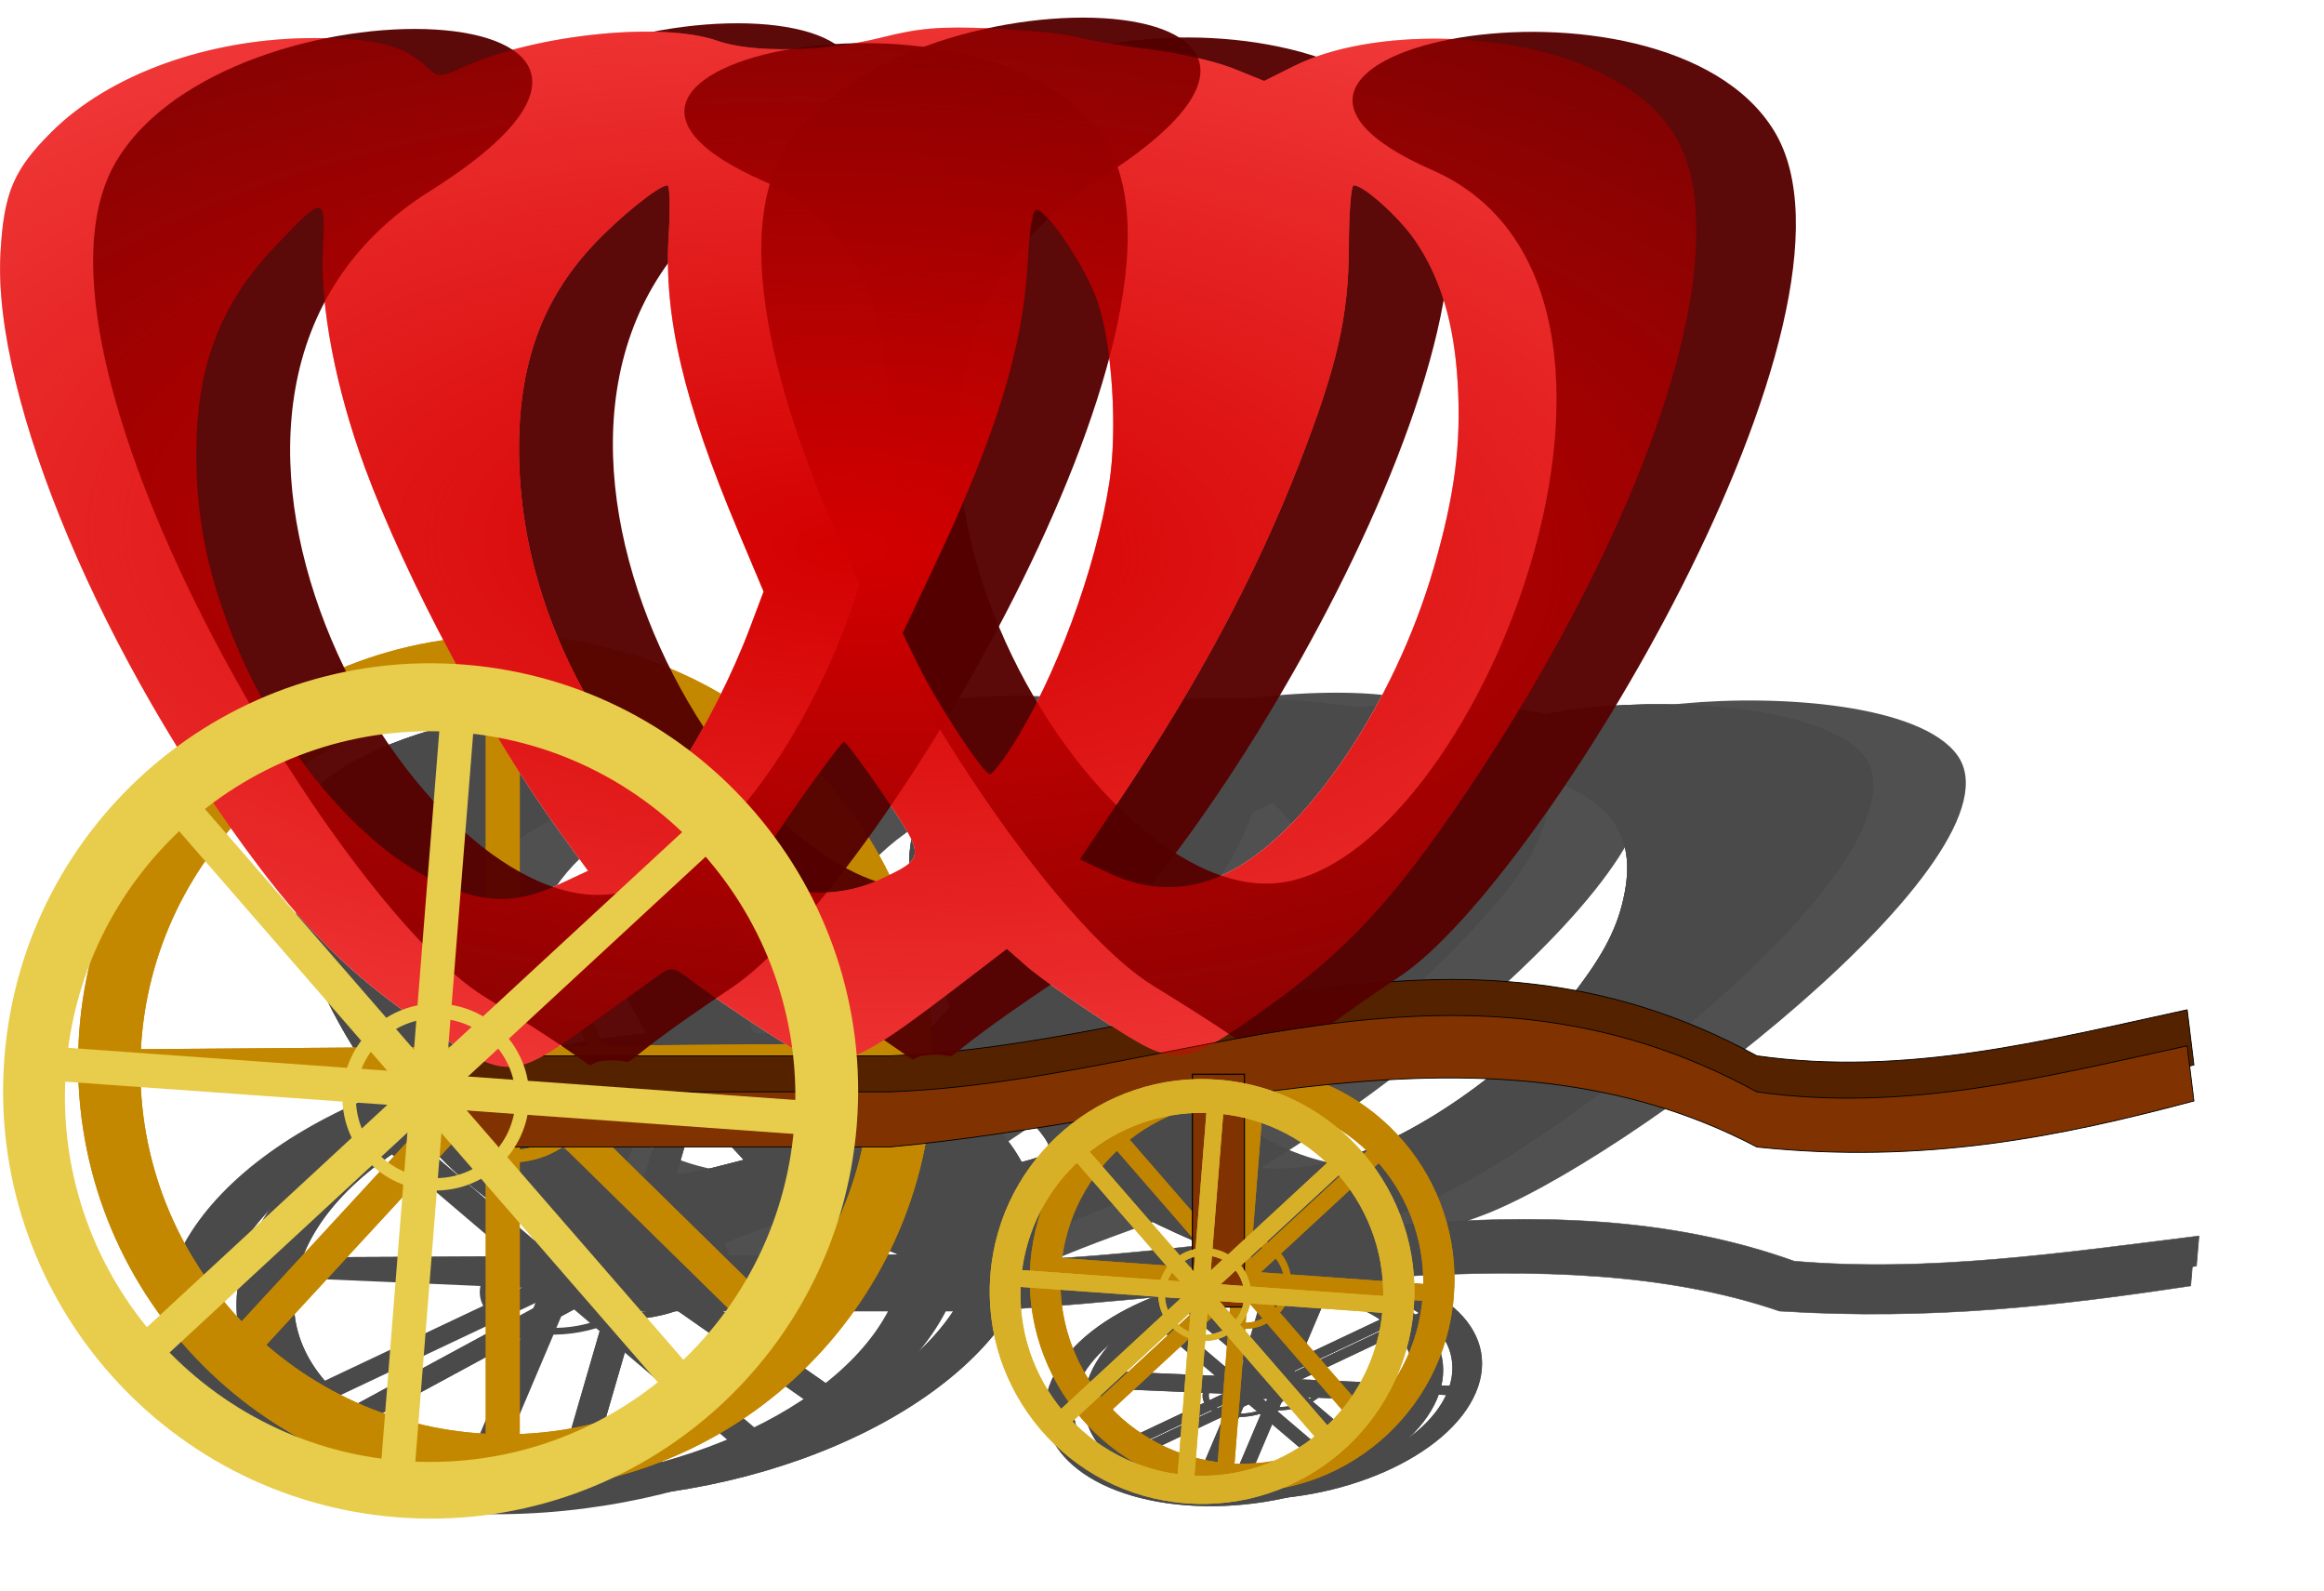 <?xml version="1.0" encoding="UTF-8"?>
<svg version="1.1" viewBox="0 0 1366.5 935.08" xmlns="http://www.w3.org/2000/svg">
<defs>
<filter id="b" color-interpolation-filters="sRGB">
<feGaussianBlur stdDeviation="3.694"/>
</filter>
<filter id="c" color-interpolation-filters="sRGB">
<feGaussianBlur stdDeviation="5.171"/>
</filter>
<filter id="a" color-interpolation-filters="sRGB">
<feGaussianBlur stdDeviation="5.171"/>
</filter>
<filter id="e" color-interpolation-filters="sRGB">
<feGaussianBlur stdDeviation="40.303"/>
</filter>
<radialGradient id="d" cx="-428.54" cy="767.73" r="605.36" gradientTransform="matrix(1.824 .058 -.027 .862 835.33 -273.03)" gradientUnits="userSpaceOnUse">
<stop stop-color="#d40000" offset="0"/>
<stop stop-color="#d40000" stop-opacity="0" offset="1"/>
</radialGradient>
</defs>
<g transform="translate(466 -42.149)">
<g transform="matrix(.761 0 -.131 .451 569.56 273.57)" filter="url(#e)" opacity=".71">
<path d="m-727.62 1111.1c-49.976-33.372-83.1-64.821-121.02-114.9-111.81-147.66-190.67-334.52-184.96-438.27 2.37-43.043 9.183-59.299 36.162-86.278 41.659-41.659 113.14-67.265 187.77-67.265 44.023 0 63.931 5.073 80.317 20.467 8.431 7.921 8.563 7.919 27.202-0.326 52.15-23.068 141.25-32.008 180.61-18.121 24.837 8.763 76.79 7.711 116.63-2.363 27.172-6.871 41.649-8.081 78.551-6.566 24.882 1.021 52.513 3.807 61.403 6.19 8.889 2.383 32.527 6.362 52.528 8.842 20.001 2.48 46.372 8.548 58.603 13.484l22.237 8.974 21.393-10.69c55.128-27.546 156.58-25.578 217.25 4.215 54.992 27.004 73.104 60.766 69.297 129.18-5.292 95.103-66.739 240.37-161.38 381.53-54.078 80.654-87.996 117.14-148.6 159.84-57.335 40.4-60.179 40.568-112.5 6.614-22.347-14.501-47.046-31.999-54.887-38.884l-14.257-12.518-23.324 17.882c-95.51 73.224-98.016 73.91-149.2 40.847-19.66-12.699-42.611-28.418-51.002-34.931-13.435-10.429-16.173-11.189-22.92-6.369-4.214 3.01-26.441 18.955-49.392 35.432-57.228 41.085-60.765 41.206-116.48 4.001zm92.059-102.57 21.348-9.939-20.049-27.565c-50.277-69.124-109.93-180.61-139.29-260.34-20.683-56.152-31.96-114.77-29.923-155.55 1.954-39.116 1.227-39.168-33.809-2.437-39.907 41.838-56.756 86.508-56.517 149.83 0.16 42.342 7.122 78.922 23.11 121.43 30.048 79.885 88.022 152.35 144.47 180.6 34.939 17.479 59.354 18.55 90.659 3.976zm229.17-3.521c33.247-15.5 33.279-15.982 3.994-59.262-14.213-21.005-27.29-38.626-29.06-39.157-2.469-0.741-59.15 79.707-65.007 92.264-0.649 1.392 5.715 5.389 14.142 8.883 22.693 9.409 52.17 8.349 75.932-2.729zm246.93-4.24c56.29-26.19 120.6-120.5 148.87-218.27 14.973-51.81 19.668-87.88 17.129-131.63-2.505-43.13-12.203-75.57-30.57-102.27-11.465-16.66-36.587-39.17-43.694-39.14-1.815 7e-3 -3.356 19.553-3.425 43.437-0.144 50.148-8.353 85.838-36.031 156.66-30.564 78.204-71.923 155.48-127.74 238.68l-28.357 42.266 21.377 9.952c27.933 13.004 54.994 13.114 82.44 0.334zm-389.3-76.551c18.117-27.287 37.621-65.83 50.135-99.075l9.72-25.825-18.073-42.919c-39.081-92.807-53.344-153.58-49.664-211.61 1.233-19.445 0.815-35.355-0.93-35.355-6.155 0-34.917 23.257-53.542 43.294-36.057 38.791-52.608 84.853-52.377 145.77 0.266 70.385 22.696 139.85 66.158 204.9 13.854 20.735 30.976 42.426 33.489 42.426 0.409 0 7.197-9.719 15.085-21.599zm236.73-13.848c31.295-48.769 60.209-126.79 69.853-188.5 6.011-38.458 2.054-99.311-8.427-129.61-8.082-23.365-33.826-62.48-43.116-65.51-3.009-0.981-5.231 11.658-6.697 38.081-3.384 61.003-22.424 122.77-66.749 216.52l-22.538 47.672 11.285 23.039c13.167 26.881 46.454 77.587 50.932 77.587 1.695 0 8.65-8.678 15.456-19.284z" color="#000000" stroke-width="0"/>
<g transform="translate(-262.86 8.571)" stroke-width="0">
<rect transform="matrix(-.735 -.678 .678 -.735 0 0)" x="-473.45" y="-1384.7" width="24.244" height="553.56" color="#000000"/>
<rect x="-424.26" y="842.25" width="24.244" height="553.56" color="#000000"/>
<rect transform="rotate(134.45)" x="1081.1" y="-771.92" width="24.244" height="553.56" color="#000000"/>
<rect transform="rotate(89.556)" x="1111.8" y="144.03" width="24.244" height="553.56" color="#000000"/>
<path d="m-410.11 822.03c-168.48 0-305.06 136.61-305.06 305.09s136.58 305.06 305.06 305.06 305.06-136.58 305.06-305.06-136.58-305.09-305.06-305.09zm0 48.5c143.94 0 260.59 116.69 260.59 260.62 0 143.94-116.66 260.62-260.59 260.62-143.94 0-260.62-116.69-260.62-260.62 0-143.94 116.69-260.62 260.62-260.62z" color="#000000"/>
<path d="m-406.07 1064.5c-36.819 0-66.666 29.854-66.666 66.673s29.847 66.666 66.666 66.666 66.666-29.847 66.666-66.666-29.847-66.673-66.666-66.673zm0 10.599c31.455 0 56.949 25.5 56.949 56.955s-25.494 56.955-56.949 56.955-56.955-25.5-56.955-56.955 25.5-56.955 56.955-56.955z" color="#000000"/>
<rect transform="matrix(-.735 -.678 .678 -.735 0 0)" x="-473.45" y="-1384.7" width="24.244" height="553.56" color="#000000"/>
<rect x="-424.26" y="842.25" width="24.244" height="553.56" color="#000000"/>
<rect transform="rotate(134.45)" x="1081.1" y="-771.92" width="24.244" height="553.56" color="#000000"/>
<rect transform="rotate(89.556)" x="1111.8" y="144.03" width="24.244" height="553.56" color="#000000"/>
<path d="m-410.11 822.03c-168.48 0-305.06 136.61-305.06 305.09s136.58 305.06 305.06 305.06 305.06-136.58 305.06-305.06-136.58-305.09-305.06-305.09zm0 48.5c143.94 0 260.59 116.69 260.59 260.62 0 143.94-116.66 260.62-260.59 260.62-143.94 0-260.62-116.69-260.62-260.62 0-143.94 116.69-260.62 260.62-260.62z" color="#000000"/>
<path d="m-406.07 1064.5c-36.819 0-66.666 29.854-66.666 66.673s29.847 66.666 66.666 66.666 66.666-29.847 66.666-66.666-29.847-66.673-66.666-66.673zm0 10.599c31.455 0 56.949 25.5 56.949 56.955s-25.494 56.955-56.949 56.955-56.955-25.5-56.955-56.955 25.5-56.955 56.955-56.955z" color="#000000"/>
</g>
<path d="m-708.57 1130.6h309.54c205.7-7.341 402.02-118.83 619.08 0 106.74 15.129 206.57-11.049 307.14-32.844l4.808 39.35c-94.442 25.205-192.2 45.459-311.95 32.844-191.62-100.71-409.95-18.97-619.08 0h-309.54z" fill-rule="evenodd" stroke="#000" stroke-width=".605px"/>
<path d="m-720.6 488.49c80.474-136.51 451.96-121.96 224.09 20.907-227.86 142.87-13.65 515.29 127.46 501.78 141.11-13.511 304.68-423.74 110.8-508.75-193.88-85.003 164.86-157.47 244.09-27.877s-165.46 535.23-266.58 602.83c-101.12 67.602-58.848 51.15-88.304 52.268-29.456 1.119 17.513 19.536-88.304-45.299s-343.72-459.35-263.25-595.86z" fill-opacity=".962" filter="url(#b)" stroke-width="0"/>
<path d="m-727.62 1111.1c-49.976-33.372-83.1-64.821-121.02-114.9-111.81-147.66-190.67-334.52-184.96-438.27 2.37-43.043 9.183-59.299 36.162-86.278 41.659-41.659 113.14-67.265 187.77-67.265 44.023 0 63.931 5.073 80.317 20.467 8.431 7.921 8.563 7.919 27.202-0.326 52.15-23.068 141.25-32.008 180.61-18.121 24.837 8.763 76.79 7.711 116.63-2.363 27.172-6.871 41.649-8.081 78.551-6.566 24.882 1.021 52.513 3.807 61.403 6.19 8.889 2.383 32.527 6.362 52.528 8.842 20.001 2.48 46.372 8.548 58.603 13.484l22.237 8.974 21.393-10.69c55.128-27.546 156.58-25.578 217.25 4.215 54.992 27.004 73.104 60.766 69.297 129.18-5.292 95.103-66.739 240.37-161.38 381.53-54.078 80.654-87.996 117.14-148.6 159.84-57.335 40.4-60.179 40.568-112.5 6.614-22.347-14.501-47.046-31.999-54.887-38.884l-14.257-12.518-23.324 17.882c-95.51 73.224-98.016 73.91-149.2 40.847-19.66-12.699-42.611-28.418-51.002-34.931-13.435-10.429-16.173-11.189-22.92-6.369-4.214 3.01-26.441 18.955-49.392 35.432-57.228 41.085-60.765 41.206-116.48 4.001zm92.059-102.57 21.348-9.939-20.049-27.565c-50.277-69.124-109.93-180.61-139.29-260.34-20.683-56.152-31.96-114.77-29.923-155.55 1.954-39.116 1.227-39.168-33.809-2.437-39.907 41.838-56.756 86.508-56.517 149.83 0.16 42.342 7.122 78.922 23.11 121.43 30.048 79.885 88.022 152.35 144.47 180.6 34.939 17.479 59.354 18.55 90.659 3.976zm229.17-3.521c33.247-15.5 33.279-15.982 3.994-59.262-14.213-21.005-27.29-38.626-29.06-39.157-2.469-0.741-59.15 79.707-65.007 92.264-0.649 1.392 5.715 5.389 14.142 8.883 22.693 9.409 52.17 8.349 75.932-2.729zm246.93-4.24c56.29-26.19 120.6-120.5 148.87-218.27 14.973-51.81 19.668-87.88 17.129-131.63-2.505-43.13-12.203-75.57-30.57-102.27-11.465-16.66-36.587-39.17-43.694-39.14-1.815 7e-3 -3.356 19.553-3.425 43.437-0.144 50.148-8.353 85.838-36.031 156.66-30.564 78.204-71.923 155.48-127.74 238.68l-28.357 42.266 21.377 9.952c27.933 13.004 54.994 13.114 82.44 0.334zm-389.3-76.551c18.117-27.287 37.621-65.83 50.135-99.075l9.72-25.825-18.073-42.919c-39.081-92.807-53.344-153.58-49.664-211.61 1.233-19.445 0.815-35.355-0.93-35.355-6.155 0-34.917 23.257-53.542 43.294-36.057 38.791-52.608 84.853-52.377 145.77 0.266 70.385 22.696 139.85 66.158 204.9 13.854 20.735 30.976 42.426 33.489 42.426 0.409 0 7.197-9.719 15.085-21.599zm236.73-13.848c31.295-48.769 60.209-126.79 69.853-188.5 6.011-38.458 2.054-99.311-8.427-129.61-8.082-23.365-33.826-62.48-43.116-65.51-3.009-0.981-5.231 11.658-6.697 38.081-3.384 61.003-22.424 122.77-66.749 216.52l-22.538 47.672 11.285 23.039c13.167 26.881 46.454 77.587 50.932 77.587 1.695 0 8.65-8.678 15.456-19.284z" color="#000000" stroke-width="0"/>
<path d="m-950.91 492.53c80.474-136.51 451.96-121.96 224.09 20.907-227.86 142.87-13.65 515.29 127.46 501.78 141.11-13.511 304.68-423.74 110.8-508.75-193.88-85.003 164.86-157.47 244.09-27.877s-165.46 535.23-266.58 602.83c-101.12 67.602-58.848 51.15-88.304 52.268-29.456 1.119 17.513 19.536-88.304-45.299s-343.72-459.35-263.25-595.86z" fill-opacity=".962" filter="url(#c)" stroke-width="0"/>
<path d="m-474.12 484.45c80.474-136.51 451.96-121.96 224.09 20.907-227.86 142.87-13.65 515.29 127.46 501.78 141.11-13.47 304.68-423.71 110.8-508.71-193.89-85 164.85-157.47 244.08-27.88 79.23 129.6-165.46 535.19-266.58 602.79-101.12 67.602-58.848 51.15-88.304 52.268-29.456 1.119 17.513 19.536-88.304-45.299s-343.72-459.35-263.25-595.86z" fill-opacity=".962" filter="url(#a)" stroke-width="0"/>
<g transform="translate(-234.29 -2.857)" stroke-width="0">
<rect transform="rotate(227.24)" x="-1013.4" y="-952.15" width="12.043" height="274.97" color="#000000"/>
<rect transform="rotate(4.544)" x="182" y="1140.3" width="12.043" height="274.97" color="#000000"/>
<rect transform="matrix(-.755 .656 -.656 -.755 0 0)" x="777.32" y="-1169.4" width="12.043" height="274.97" color="#000000"/>
<rect transform="rotate(94.101)" x="1277.2" y="-315.63" width="12.043" height="274.97" color="#000000"/>
<path d="m98.897 1141.7c-83.428-6.63-156.43 55.641-163.06 139.07-6.63 83.428 55.626 156.43 139.05 163.06 83.428 6.63 156.43-55.626 163.06-139.05 6.63-83.428-55.625-156.45-139.05-163.08zm-1.909 24.016c71.273 5.664 124.45 68.036 118.78 139.31-5.664 71.273-68.022 124.46-139.29 118.8-71.273-5.664-124.46-68.037-118.8-139.31 5.664-71.273 68.037-124.46 139.31-118.8z" color="#000000"/>
<path d="m91.358 1261.9c-18.232-1.449-34.186 12.16-35.635 30.392-1.449 18.232 12.156 34.186 30.388 35.635 18.232 1.449 34.186-12.156 35.635-30.388 1.449-18.232-12.156-34.189-30.388-35.638zm-0.417 5.248c15.576 1.238 27.196 14.868 25.958 30.444-1.238 15.576-14.865 27.2-30.441 25.962-15.576-1.238-27.199-14.868-25.962-30.444 1.238-15.576 14.868-27.199 30.444-25.962z" color="#000000"/>
<rect transform="rotate(227.24)" x="-1013.4" y="-952.15" width="12.043" height="274.97" color="#000000"/>
<rect transform="rotate(4.544)" x="182" y="1140.3" width="12.043" height="274.97" color="#000000"/>
<rect transform="matrix(-.755 .656 -.656 -.755 0 0)" x="777.32" y="-1169.4" width="12.043" height="274.97" color="#000000"/>
<rect transform="rotate(94.101)" x="1277.2" y="-315.63" width="12.043" height="274.97" color="#000000"/>
<path d="m98.897 1141.7c-83.428-6.63-156.43 55.641-163.06 139.07-6.63 83.428 55.626 156.43 139.05 163.06 83.428 6.63 156.43-55.626 163.06-139.05 6.63-83.428-55.625-156.45-139.05-163.08zm-1.909 24.016c71.273 5.664 124.45 68.036 118.78 139.31-5.664 71.273-68.022 124.46-139.29 118.8-71.273-5.664-124.46-68.037-118.8-139.31 5.664-71.273 68.037-124.46 139.31-118.8z" color="#000000"/>
<path d="m91.358 1261.9c-18.232-1.449-34.186 12.16-35.635 30.392-1.449 18.232 12.156 34.186 30.388 35.635 18.232 1.449 34.186-12.156 35.635-30.388 1.449-18.232-12.156-34.189-30.388-35.638zm-0.417 5.248c15.576 1.238 27.196 14.868 25.958 30.444-1.238 15.576-14.865 27.2-30.441 25.962-15.576-1.238-27.199-14.868-25.962-30.444 1.238-15.576 14.868-27.199 30.444-25.962z" color="#000000"/>
</g>
<path d="m-708.57 1156.4h309.54c205.7-7.341 402.02-118.82 619.08 0 106.74 15.128 206.57-11.048 307.14-32.842l4.808 39.347c-94.442 25.203-192.2 45.456-311.95 32.842-191.62-100.71-409.95-18.968-619.08 0h-309.54z" fill-rule="evenodd" stroke="#000" stroke-width=".605px"/>
<path d="m-727.62 1111.1c-49.976-33.372-83.1-64.821-121.02-114.9-111.81-147.66-190.67-334.52-184.96-438.27 2.37-43.043 9.183-59.299 36.162-86.278 41.659-41.659 113.14-67.265 187.77-67.265 44.023 0 63.931 5.073 80.317 20.467 8.431 7.921 8.563 7.919 27.202-0.326 52.15-23.068 141.25-32.008 180.61-18.121 24.837 8.763 76.79 7.711 116.63-2.363 27.172-6.871 41.649-8.081 78.551-6.566 24.882 1.021 52.513 3.807 61.403 6.19 8.889 2.383 32.527 6.362 52.528 8.842 20.001 2.48 46.372 8.548 58.603 13.484l22.237 8.974 21.393-10.69c55.128-27.546 156.58-25.578 217.25 4.215 54.992 27.004 73.104 60.766 69.297 129.18-5.292 95.103-66.739 240.37-161.38 381.53-54.078 80.654-87.996 117.14-148.6 159.84-57.335 40.4-60.179 40.568-112.5 6.614-22.347-14.501-47.046-31.999-54.887-38.884l-14.257-12.518-23.324 17.882c-95.51 73.224-98.016 73.91-149.2 40.847-19.66-12.699-42.611-28.418-51.002-34.931-13.435-10.429-16.173-11.189-22.92-6.369-4.214 3.01-26.441 18.955-49.392 35.432-57.228 41.085-60.765 41.206-116.48 4.001zm92.059-102.57 21.348-9.939-20.049-27.565c-50.277-69.124-109.93-180.61-139.29-260.34-20.683-56.152-31.96-114.77-29.923-155.55 1.954-39.116 1.227-39.168-33.809-2.437-39.907 41.838-56.756 86.508-56.517 149.83 0.16 42.342 7.122 78.922 23.11 121.43 30.048 79.885 88.022 152.35 144.47 180.6 34.939 17.479 59.354 18.55 90.659 3.976zm229.17-3.521c33.247-15.5 33.279-15.982 3.994-59.262-14.213-21.005-27.29-38.626-29.06-39.157-2.469-0.741-59.15 79.707-65.007 92.264-0.649 1.392 5.715 5.389 14.142 8.883 22.693 9.409 52.17 8.349 75.932-2.729zm246.93-4.24c56.29-26.19 120.6-120.5 148.87-218.27 14.973-51.81 19.668-87.88 17.129-131.63-2.505-43.13-12.203-75.57-30.57-102.27-11.465-16.66-36.587-39.17-43.694-39.14-1.815 7e-3 -3.356 19.553-3.425 43.437-0.144 50.148-8.353 85.838-36.031 156.66-30.564 78.204-71.923 155.48-127.74 238.68l-28.357 42.266 21.377 9.952c27.933 13.004 54.994 13.114 82.44 0.334zm-389.3-76.551c18.117-27.287 37.621-65.83 50.135-99.075l9.72-25.825-18.073-42.919c-39.081-92.807-53.344-153.58-49.664-211.61 1.233-19.445 0.815-35.355-0.93-35.355-6.155 0-34.917 23.257-53.542 43.294-36.057 38.791-52.608 84.853-52.377 145.77 0.266 70.385 22.696 139.85 66.158 204.9 13.854 20.735 30.976 42.426 33.489 42.426 0.409 0 7.197-9.719 15.085-21.599zm236.73-13.848c31.295-48.769 60.209-126.79 69.853-188.5 6.011-38.458 2.054-99.311-8.427-129.61-8.082-23.365-33.826-62.48-43.116-65.51-3.009-0.981-5.231 11.658-6.697 38.081-3.384 61.003-22.424 122.77-66.749 216.52l-22.538 47.672 11.285 23.039c13.167 26.881 46.454 77.587 50.932 77.587 1.695 0 8.65-8.678 15.456-19.284z" color="#000000" stroke-width="0"/>
<g transform="translate(-280 4.2857e-6)" stroke-width="0">
<rect transform="rotate(227.24)" x="-555.73" y="-1390.4" width="24.244" height="553.56" color="#000000"/>
<rect transform="rotate(4.544)" x="-367.7" y="902.27" width="24.244" height="553.56" color="#000000"/>
<rect transform="matrix(-.755 .656 -.656 -.755 0 0)" x="1084.3" y="-854.33" width="24.244" height="553.56" color="#000000"/>
<rect transform="rotate(94.101)" x="1172.2" y="87.926" width="24.244" height="553.56" color="#000000"/>
<path d="m-422.31 851.28c-167.95-13.347-314.93 112.01-328.27 279.97-13.347 167.95 111.98 314.92 279.94 328.27 167.95 13.347 314.92-111.98 328.27-279.94 13.347-167.95-111.98-314.95-279.93-328.3zm-3.842 48.348c143.48 11.402 250.53 136.97 239.13 280.45-11.402 143.48-136.94 250.56-280.42 239.16-143.48-11.402-250.56-136.97-239.16-280.45 11.402-143.48 136.97-250.56 280.45-239.16z" color="#000000"/>
<path d="m-437.49 1093.3c-36.704-2.917-68.822 24.479-71.739 61.182-2.917 36.704 24.472 68.821 61.176 71.738 36.704 2.917 68.822-24.472 71.738-61.176 2.917-36.704-24.472-68.828-61.175-71.745zm-0.84 10.566c31.356 2.492 54.75 29.932 52.258 61.288-2.492 31.356-29.926 54.757-61.282 52.265-31.356-2.492-54.756-29.932-52.264-61.288 2.492-31.356 29.932-54.756 61.288-52.264z" color="#000000"/>
</g>
<rect x="-182.86" y="1143.8" width="37.143" height="166.11" fill-rule="evenodd" stroke="#000" stroke-width=".791px"/>
<g transform="translate(-262.86 5.714)" stroke-width="0">
<rect transform="rotate(227.24)" x="-1013.4" y="-952.15" width="12.043" height="274.97" color="#000000"/>
<rect transform="rotate(4.544)" x="182" y="1140.3" width="12.043" height="274.97" color="#000000"/>
<rect transform="matrix(-.755 .656 -.656 -.755 0 0)" x="777.32" y="-1169.4" width="12.043" height="274.97" color="#000000"/>
<rect transform="rotate(94.101)" x="1277.2" y="-315.63" width="12.043" height="274.97" color="#000000"/>
<path d="m98.897 1141.7c-83.428-6.63-156.43 55.641-163.06 139.07-6.63 83.428 55.626 156.43 139.05 163.06 83.428 6.63 156.43-55.626 163.06-139.05 6.63-83.428-55.625-156.45-139.05-163.08zm-1.909 24.016c71.273 5.664 124.45 68.036 118.78 139.31-5.664 71.273-68.022 124.46-139.29 118.8-71.273-5.664-124.46-68.037-118.8-139.31 5.664-71.273 68.037-124.46 139.31-118.8z" color="#000000"/>
<path d="m91.358 1261.9c-18.232-1.449-34.186 12.16-35.635 30.392-1.449 18.232 12.156 34.186 30.388 35.635 18.232 1.449 34.186-12.156 35.635-30.388 1.449-18.232-12.156-34.189-30.388-35.638zm-0.417 5.248c15.576 1.238 27.196 14.868 25.958 30.444-1.238 15.576-14.865 27.2-30.441 25.962-15.576-1.238-27.199-14.868-25.962-30.444 1.238-15.576 14.868-27.199 30.444-25.962z" color="#000000"/>
<rect transform="rotate(227.24)" x="-1013.4" y="-952.15" width="12.043" height="274.97" color="#000000"/>
<rect transform="rotate(4.544)" x="182" y="1140.3" width="12.043" height="274.97" color="#000000"/>
<rect transform="matrix(-.755 .656 -.656 -.755 0 0)" x="777.32" y="-1169.4" width="12.043" height="274.97" color="#000000"/>
<rect transform="rotate(94.101)" x="1277.2" y="-315.63" width="12.043" height="274.97" color="#000000"/>
<path d="m98.897 1141.7c-83.428-6.63-156.43 55.641-163.06 139.07-6.63 83.428 55.626 156.43 139.05 163.06 83.428 6.63 156.43-55.626 163.06-139.05 6.63-83.428-55.625-156.45-139.05-163.08zm-1.909 24.016c71.273 5.664 124.45 68.036 118.78 139.31-5.664 71.273-68.022 124.46-139.29 118.8-71.273-5.664-124.46-68.037-118.8-139.31 5.664-71.273 68.037-124.46 139.31-118.8z" color="#000000"/>
<path d="m91.358 1261.9c-18.232-1.449-34.186 12.16-35.635 30.392-1.449 18.232 12.156 34.186 30.388 35.635 18.232 1.449 34.186-12.156 35.635-30.388 1.449-18.232-12.156-34.189-30.388-35.638zm-0.417 5.248c15.576 1.238 27.196 14.868 25.958 30.444-1.238 15.576-14.865 27.2-30.441 25.962-15.576-1.238-27.199-14.868-25.962-30.444 1.238-15.576 14.868-27.199 30.444-25.962z" color="#000000"/>
</g>
</g>
<path d="m-213.65 646.73c-41.169-27.492-68.457-53.399-99.699-94.657-92.109-121.64-157.07-275.57-152.37-361.05 1.952-35.458 7.565-48.85 29.79-71.075 34.318-34.318 93.201-55.413 154.68-55.413 36.266 0 52.666 4.179 66.164 16.86 6.946 6.525 7.054 6.524 22.409-0.268 42.961-19.004 116.36-26.368 148.78-14.928 20.461 7.219 63.259 6.352 96.074-1.946 22.384-5.66 34.31-6.657 64.709-5.409 20.498 0.841 43.26 3.136 50.583 5.099s26.795 5.241 43.272 7.284 38.201 7.041 48.276 11.108l18.319 7.393 17.624-8.806c45.414-22.692 128.99-21.071 178.96 3.472 45.302 22.246 60.222 50.058 57.087 106.41-4.359 78.345-54.979 198.01-132.95 314.3-44.549 66.442-72.49 96.496-122.42 131.68-47.232 33.281-49.575 33.419-92.678 5.448-18.409-11.946-38.756-26.361-45.215-32.032l-11.745-10.312-19.214 14.731c-78.648 60.32-80.713 60.88-122.88 33.64-16.196-10.46-35.103-23.41-42.016-28.77-11.068-8.591-13.323-9.218-18.881-5.247-3.472 2.48-21.782 15.615-40.689 29.189-47.144 33.845-50.057 33.945-95.956 3.296zm75.837-84.493 17.586-8.187-16.516-22.708c-41.42-56.94-90.56-148.78-114.75-214.46-17.039-46.258-26.328-94.548-24.65-128.14 1.609-32.223 1.01-32.266-27.852-2.007-32.875 34.466-46.755 71.264-46.558 123.43 0.132 34.881 5.867 65.015 19.037 100.03 24.754 65.809 72.512 125.51 119.02 148.77 28.782 14.399 48.895 15.281 74.684 3.275zm188.78-2.91c27.388-12.769 27.415-13.165 3.29-48.819-11.709-17.304-22.481-31.82-23.939-32.257-2.034-0.61-48.727 65.662-53.552 76.006-0.535 1.147 4.708 4.439 11.65 7.318 18.694 7.751 42.977 6.878 62.552-2.248zm203.42-3.493c46.372-21.592 99.353-99.278 122.64-179.82 12.337-42.676 16.206-72.398 14.113-108.43-2.063-35.529-10.052-62.257-25.183-84.249-9.445-13.727-30.14-32.265-35.995-32.242-1.495 6e-3 -2.765 16.108-2.821 35.783-0.119 41.312-6.881 70.713-29.682 129.05-25.178 64.423-59.25 128.08-105.23 196.62l-23.36 34.818 17.61 8.198c23.011 10.713 45.303 10.803 67.913 0.275zm-320.7-63.06c14.925-22.479 30.992-54.23 41.3-81.617l8.008-21.274-14.888-35.356c-32.194-76.45-43.944-126.52-40.913-174.32 1.016-16.019 0.671-29.125-0.766-29.125-5.07 0-28.764 19.159-44.107 35.665-29.703 31.955-43.338 69.901-43.148 120.08 0.219 57.982 18.696 115.21 54.5 168.79 11.413 17.081 25.518 34.95 27.588 34.95 0.337 0 5.929-8.007 12.426-17.793zm195.02-11.41c25.78-40.175 49.6-104.45 57.544-155.28 4.951-31.682 1.692-81.811-6.942-106.77-6.658-19.248-27.866-51.47-35.518-53.966-2.478-0.808-4.309 9.604-5.517 31.371-2.788 50.254-18.473 101.13-54.987 178.37l-18.566 39.272 9.297 18.979c10.847 22.144 38.268 63.915 41.958 63.915 1.396 0 7.126-7.149 12.733-15.886z" color="#000000" fill="#fff" stroke-width="0"/>
<g transform="matrix(.824 0 0 .824 169.22 -261.56)" fill="#c48800" stroke-width="0">
<rect transform="matrix(-.735 -.678 .678 -.735 0 0)" x="-473.45" y="-1384.7" width="24.244" height="553.56" color="#000000"/>
<rect x="-424.26" y="842.25" width="24.244" height="553.56" color="#000000"/>
<rect transform="rotate(134.45)" x="1081.1" y="-771.92" width="24.244" height="553.56" color="#000000"/>
<rect transform="rotate(89.556)" x="1111.8" y="144.03" width="24.244" height="553.56" color="#000000"/>
<path d="m-410.11 822.03c-168.48 0-305.06 136.61-305.06 305.09s136.58 305.06 305.06 305.06 305.06-136.58 305.06-305.06-136.58-305.09-305.06-305.09zm0 48.5c143.94 0 260.59 116.69 260.59 260.62 0 143.94-116.66 260.62-260.59 260.62-143.94 0-260.62-116.69-260.62-260.62 0-143.94 116.69-260.62 260.62-260.62z" color="#000000"/>
<path d="m-406.07 1064.5c-36.819 0-66.666 29.854-66.666 66.673s29.847 66.666 66.666 66.666 66.666-29.847 66.666-66.666-29.847-66.673-66.666-66.673zm0 10.599c31.455 0 56.949 25.5 56.949 56.955s-25.494 56.955-56.949 56.955-56.955-25.5-56.955-56.955 25.5-56.955 56.955-56.955z" color="#000000"/>
<rect transform="matrix(-.735 -.678 .678 -.735 0 0)" x="-473.45" y="-1384.7" width="24.244" height="553.56" color="#000000"/>
<rect x="-424.26" y="842.25" width="24.244" height="553.56" color="#000000"/>
<rect transform="rotate(134.45)" x="1081.1" y="-771.92" width="24.244" height="553.56" color="#000000"/>
<rect transform="rotate(89.556)" x="1111.8" y="144.03" width="24.244" height="553.56" color="#000000"/>
<path d="m-410.11 822.03c-168.48 0-305.06 136.61-305.06 305.09s136.58 305.06 305.06 305.06 305.06-136.58 305.06-305.06-136.58-305.09-305.06-305.09zm0 48.5c143.94 0 260.59 116.69 260.59 260.62 0 143.94-116.66 260.62-260.59 260.62-143.94 0-260.62-116.69-260.62-260.62 0-143.94 116.69-260.62 260.62-260.62z" color="#000000"/>
<path d="m-406.07 1064.5c-36.819 0-66.666 29.854-66.666 66.673s29.847 66.666 66.666 66.666 66.666-29.847 66.666-66.666-29.847-66.673-66.666-66.673zm0 10.599c31.455 0 56.949 25.5 56.949 56.955s-25.494 56.955-56.949 56.955-56.955-25.5-56.955-56.955 25.5-56.955 56.955-56.955z" color="#000000"/>
</g>
<path d="m-197.96 662.79h255c169.45-6.048 331.18-97.893 509.99 0 87.933 12.463 170.17-9.102 253.02-27.057l3.961 32.416c-77.8 20.763-158.33 37.449-256.98 27.057-157.85-82.966-337.71-15.627-509.99 0h-255z" fill="#520" fill-rule="evenodd" stroke="#000" stroke-width=".498px"/>
<path transform="matrix(.824 0 0 .824 385.76 -268.62)" d="m-720.6 488.49c80.474-136.51 451.96-121.96 224.09 20.907-227.86 142.87-13.65 515.29 127.46 501.78 141.11-13.511 304.68-423.74 110.8-508.75-193.88-85.003 164.86-157.47 244.09-27.877s-165.46 535.23-266.58 602.83c-101.12 67.602-58.848 51.15-88.304 52.268-29.456 1.119 17.513 19.536-88.304-45.299s-343.72-459.35-263.25-595.86z" fill="#500" fill-opacity=".962" filter="url(#b)" stroke-width="0"/>
<path d="m-213.65 646.73c-41.169-27.492-68.457-53.399-99.699-94.657-92.109-121.64-157.07-275.57-152.37-361.05 1.952-35.458 7.565-48.85 29.79-71.075 34.318-34.318 93.201-55.413 154.68-55.413 36.266 0 52.666 4.179 66.164 16.86 6.946 6.525 7.054 6.524 22.409-0.268 42.961-19.004 116.36-26.368 148.78-14.928 20.461 7.219 63.259 6.352 96.074-1.946 22.384-5.66 34.31-6.657 64.709-5.409 20.498 0.841 43.26 3.136 50.583 5.099s26.795 5.241 43.272 7.284 38.201 7.041 48.276 11.108l18.319 7.393 17.624-8.806c45.414-22.692 128.99-21.071 178.96 3.472 45.302 22.246 60.222 50.058 57.087 106.41-4.359 78.345-54.979 198.01-132.95 314.3-44.549 66.442-72.49 96.496-122.42 131.68-47.232 33.281-49.575 33.419-92.678 5.448-18.409-11.946-38.756-26.361-45.215-32.032l-11.745-10.312-19.214 14.731c-78.648 60.32-80.713 60.88-122.88 33.64-16.196-10.46-35.103-23.41-42.016-28.77-11.068-8.591-13.323-9.218-18.881-5.247-3.472 2.48-21.782 15.615-40.689 29.189-47.144 33.845-50.057 33.945-95.956 3.296zm75.837-84.493 17.586-8.187-16.516-22.708c-41.42-56.94-90.56-148.78-114.75-214.46-17.039-46.258-26.328-94.548-24.65-128.14 1.609-32.223 1.01-32.266-27.852-2.007-32.875 34.466-46.755 71.264-46.558 123.43 0.132 34.881 5.867 65.015 19.037 100.03 24.754 65.809 72.512 125.51 119.02 148.77 28.782 14.399 48.895 15.281 74.684 3.275zm188.78-2.91c27.388-12.769 27.415-13.165 3.29-48.819-11.709-17.304-22.481-31.82-23.939-32.257-2.034-0.61-48.727 65.662-53.552 76.006-0.535 1.147 4.708 4.439 11.65 7.318 18.694 7.751 42.977 6.878 62.552-2.248zm203.42-3.493c46.372-21.592 99.353-99.278 122.64-179.82 12.337-42.676 16.206-72.398 14.113-108.43-2.063-35.529-10.052-62.257-25.183-84.249-9.445-13.727-30.14-32.265-35.995-32.242-1.495 6e-3 -2.765 16.108-2.821 35.783-0.119 41.312-6.881 70.713-29.682 129.05-25.178 64.423-59.25 128.08-105.23 196.62l-23.36 34.818 17.61 8.198c23.011 10.713 45.303 10.803 67.913 0.275zm-320.7-63.06c14.925-22.479 30.992-54.23 41.3-81.617l8.008-21.274-14.888-35.356c-32.194-76.45-43.944-126.52-40.913-174.32 1.016-16.019 0.671-29.125-0.766-29.125-5.07 0-28.764 19.159-44.107 35.665-29.703 31.955-43.338 69.901-43.148 120.08 0.219 57.982 18.696 115.21 54.5 168.79 11.413 17.081 25.518 34.95 27.588 34.95 0.337 0 5.929-8.007 12.426-17.793zm195.02-11.41c25.78-40.175 49.6-104.45 57.544-155.28 4.951-31.682 1.692-81.811-6.942-106.77-6.658-19.248-27.866-51.47-35.518-53.966-2.478-0.808-4.309 9.604-5.517 31.371-2.788 50.254-18.473 101.13-54.987 178.37l-18.566 39.272 9.297 18.979c10.847 22.144 38.268 63.915 41.958 63.915 1.396 0 7.126-7.149 12.733-15.886z" color="#000000" fill="#f55" stroke-width="0"/>
<path transform="matrix(.824 0 0 .824 385.76 -268.62)" d="m-950.91 492.53c80.474-136.51 451.96-121.96 224.09 20.907-227.86 142.87-13.65 515.29 127.46 501.78 141.11-13.511 304.68-423.74 110.8-508.75-193.88-85.003 164.86-157.47 244.09-27.877s-165.46 535.23-266.58 602.83c-101.12 67.602-58.848 51.15-88.304 52.268-29.456 1.119 17.513 19.536-88.304-45.299s-343.72-459.35-263.25-595.86z" fill="#500" fill-opacity=".962" filter="url(#c)" stroke-width="0"/>
<path transform="matrix(.824 0 0 .824 385.76 -268.62)" d="m-474.12 484.45c80.474-136.51 451.96-121.96 224.09 20.907-227.86 142.87-13.65 515.29 127.46 501.78 141.11-13.47 304.68-423.71 110.8-508.71-193.89-85 164.85-157.47 244.08-27.88 79.23 129.6-165.46 535.19-266.58 602.79-101.12 67.602-58.848 51.15-88.304 52.268-29.456 1.119 17.513 19.536-88.304-45.299s-343.72-459.35-263.25-595.86z" fill="#500" fill-opacity=".962" filter="url(#a)" stroke-width="0"/>
<g transform="matrix(.824 0 0 .824 192.76 -270.98)" fill="#c08400" stroke-width="0">
<rect transform="rotate(227.24)" x="-1013.4" y="-952.15" width="12.043" height="274.97" color="#000000"/>
<rect transform="rotate(4.544)" x="182" y="1140.3" width="12.043" height="274.97" color="#000000"/>
<rect transform="matrix(-.755 .656 -.656 -.755 0 0)" x="777.32" y="-1169.4" width="12.043" height="274.97" color="#000000"/>
<rect transform="rotate(94.101)" x="1277.2" y="-315.63" width="12.043" height="274.97" color="#000000"/>
<path d="m98.897 1141.7c-83.428-6.63-156.43 55.641-163.06 139.07-6.63 83.428 55.626 156.43 139.05 163.06 83.428 6.63 156.43-55.626 163.06-139.05 6.63-83.428-55.625-156.45-139.05-163.08zm-1.909 24.016c71.273 5.664 124.45 68.036 118.78 139.31-5.664 71.273-68.022 124.46-139.29 118.8-71.273-5.664-124.46-68.037-118.8-139.31 5.664-71.273 68.037-124.46 139.31-118.8z" color="#000000"/>
<path d="m91.358 1261.9c-18.232-1.449-34.186 12.16-35.635 30.392-1.449 18.232 12.156 34.186 30.388 35.635 18.232 1.449 34.186-12.156 35.635-30.388 1.449-18.232-12.156-34.189-30.388-35.638zm-0.417 5.248c15.576 1.238 27.196 14.868 25.958 30.444-1.238 15.576-14.865 27.2-30.441 25.962-15.576-1.238-27.199-14.868-25.962-30.444 1.238-15.576 14.868-27.199 30.444-25.962z" color="#000000"/>
<rect transform="rotate(227.24)" x="-1013.4" y="-952.15" width="12.043" height="274.97" color="#000000"/>
<rect transform="rotate(4.544)" x="182" y="1140.3" width="12.043" height="274.97" color="#000000"/>
<rect transform="matrix(-.755 .656 -.656 -.755 0 0)" x="777.32" y="-1169.4" width="12.043" height="274.97" color="#000000"/>
<rect transform="rotate(94.101)" x="1277.2" y="-315.63" width="12.043" height="274.97" color="#000000"/>
<path d="m98.897 1141.7c-83.428-6.63-156.43 55.641-163.06 139.07-6.63 83.428 55.626 156.43 139.05 163.06 83.428 6.63 156.43-55.626 163.06-139.05 6.63-83.428-55.625-156.45-139.05-163.08zm-1.909 24.016c71.273 5.664 124.45 68.036 118.78 139.31-5.664 71.273-68.022 124.46-139.29 118.8-71.273-5.664-124.46-68.037-118.8-139.31 5.664-71.273 68.037-124.46 139.31-118.8z" color="#000000"/>
<path d="m91.358 1261.9c-18.232-1.449-34.186 12.16-35.635 30.392-1.449 18.232 12.156 34.186 30.388 35.635 18.232 1.449 34.186-12.156 35.635-30.388 1.449-18.232-12.156-34.189-30.388-35.638zm-0.417 5.248c15.576 1.238 27.196 14.868 25.958 30.444-1.238 15.576-14.865 27.2-30.441 25.962-15.576-1.238-27.199-14.868-25.962-30.444 1.238-15.576 14.868-27.199 30.444-25.962z" color="#000000"/>
</g>
<path d="m-197.96 683.97h255c169.45-6.047 331.18-97.887 509.99 0 87.933 12.462 170.17-9.101 253.02-27.055l3.961 32.414c-77.8 20.762-158.33 37.446-256.98 27.055-157.85-82.961-337.71-15.626-509.99 0h-255z" fill="#803300" fill-rule="evenodd" stroke="#000" stroke-width=".498px"/>
<path d="m-213.65 646.73c-41.169-27.492-68.457-53.399-99.699-94.657-92.109-121.64-157.07-275.57-152.37-361.05 1.952-35.458 7.565-48.85 29.79-71.075 34.318-34.318 93.201-55.413 154.68-55.413 36.266 0 52.666 4.179 66.164 16.86 6.946 6.525 7.054 6.524 22.409-0.268 42.961-19.004 116.36-26.368 148.78-14.928 20.461 7.219 63.259 6.352 96.074-1.946 22.384-5.66 34.31-6.657 64.709-5.409 20.498 0.841 43.26 3.136 50.583 5.099s26.795 5.241 43.272 7.284 38.201 7.041 48.276 11.108l18.319 7.393 17.624-8.806c45.414-22.692 128.99-21.071 178.96 3.472 45.302 22.246 60.222 50.058 57.087 106.41-4.359 78.345-54.979 198.01-132.95 314.3-44.549 66.442-72.49 96.496-122.42 131.68-47.232 33.281-49.575 33.419-92.678 5.448-18.409-11.946-38.756-26.361-45.215-32.032l-11.745-10.312-19.214 14.731c-78.648 60.32-80.713 60.88-122.88 33.64-16.196-10.46-35.103-23.41-42.016-28.77-11.068-8.591-13.323-9.218-18.881-5.247-3.472 2.48-21.782 15.615-40.689 29.189-47.144 33.845-50.057 33.945-95.956 3.296zm75.837-84.493 17.586-8.187-16.516-22.708c-41.42-56.94-90.56-148.78-114.75-214.46-17.039-46.258-26.328-94.548-24.65-128.14 1.609-32.223 1.01-32.266-27.852-2.007-32.875 34.466-46.755 71.264-46.558 123.43 0.132 34.881 5.867 65.015 19.037 100.03 24.754 65.809 72.512 125.51 119.02 148.77 28.782 14.399 48.895 15.281 74.684 3.275zm188.78-2.91c27.388-12.769 27.415-13.165 3.29-48.819-11.709-17.304-22.481-31.82-23.939-32.257-2.034-0.61-48.727 65.662-53.552 76.006-0.535 1.147 4.708 4.439 11.65 7.318 18.694 7.751 42.977 6.878 62.552-2.248zm203.42-3.493c46.372-21.592 99.353-99.278 122.64-179.82 12.337-42.676 16.206-72.398 14.113-108.43-2.063-35.529-10.052-62.257-25.183-84.249-9.445-13.727-30.14-32.265-35.995-32.242-1.495 6e-3 -2.765 16.108-2.821 35.783-0.119 41.312-6.881 70.713-29.682 129.05-25.178 64.423-59.25 128.08-105.23 196.62l-23.36 34.818 17.61 8.198c23.011 10.713 45.303 10.803 67.913 0.275zm-320.7-63.06c14.925-22.479 30.992-54.23 41.3-81.617l8.008-21.274-14.888-35.356c-32.194-76.45-43.944-126.52-40.913-174.32 1.016-16.019 0.671-29.125-0.766-29.125-5.07 0-28.764 19.159-44.107 35.665-29.703 31.955-43.338 69.901-43.148 120.08 0.219 57.982 18.696 115.21 54.5 168.79 11.413 17.081 25.518 34.95 27.588 34.95 0.337 0 5.929-8.007 12.426-17.793zm195.02-11.41c25.78-40.175 49.6-104.45 57.544-155.28 4.951-31.682 1.692-81.811-6.942-106.77-6.658-19.248-27.866-51.47-35.518-53.966-2.478-0.808-4.309 9.604-5.517 31.371-2.788 50.254-18.473 101.13-54.987 178.37l-18.566 39.272 9.297 18.979c10.847 22.144 38.268 63.915 41.958 63.915 1.396 0 7.126-7.149 12.733-15.886z" color="#000000" fill="url(#d)" stroke-width="0"/>
<g transform="matrix(.824 0 0 .824 155.1 -268.62)" fill="#e8cc4c" stroke-width="0">
<rect transform="rotate(227.24)" x="-555.73" y="-1390.4" width="24.244" height="553.56" color="#000000"/>
<rect transform="rotate(4.544)" x="-367.7" y="902.27" width="24.244" height="553.56" color="#000000"/>
<rect transform="matrix(-.755 .656 -.656 -.755 0 0)" x="1084.3" y="-854.33" width="24.244" height="553.56" color="#000000"/>
<rect transform="rotate(94.101)" x="1172.2" y="87.926" width="24.244" height="553.56" color="#000000"/>
<path d="m-422.31 851.28c-167.95-13.347-314.93 112.01-328.27 279.97-13.347 167.95 111.98 314.92 279.94 328.27 167.95 13.347 314.92-111.98 328.27-279.94 13.347-167.95-111.98-314.95-279.93-328.3zm-3.842 48.348c143.48 11.402 250.53 136.97 239.13 280.45-11.402 143.48-136.94 250.56-280.42 239.16-143.48-11.402-250.56-136.97-239.16-280.45 11.402-143.48 136.97-250.56 280.45-239.16z" color="#000000"/>
<path d="m-437.49 1093.3c-36.704-2.917-68.822 24.479-71.739 61.182-2.917 36.704 24.472 68.821 61.176 71.738 36.704 2.917 68.822-24.472 71.738-61.176 2.917-36.704-24.472-68.828-61.175-71.745zm-0.84 10.566c31.356 2.492 54.75 29.932 52.258 61.288-2.492 31.356-29.926 54.757-61.282 52.265-31.356-2.492-54.756-29.932-52.264-61.288 2.492-31.356 29.932-54.756 61.288-52.264z" color="#000000"/>
</g>
<rect x="235.12" y="673.62" width="30.598" height="136.84" fill="#803300" fill-rule="evenodd" stroke="#000" stroke-width=".651px"/>
<g transform="matrix(.824 0 0 .824 169.22 -263.91)" fill="#d8b028" stroke-width="0">
<rect transform="rotate(227.24)" x="-1013.4" y="-952.15" width="12.043" height="274.97" color="#000000"/>
<rect transform="rotate(4.544)" x="182" y="1140.3" width="12.043" height="274.97" color="#000000"/>
<rect transform="matrix(-.755 .656 -.656 -.755 0 0)" x="777.32" y="-1169.4" width="12.043" height="274.97" color="#000000"/>
<rect transform="rotate(94.101)" x="1277.2" y="-315.63" width="12.043" height="274.97" color="#000000"/>
<path d="m98.897 1141.7c-83.428-6.63-156.43 55.641-163.06 139.07-6.63 83.428 55.626 156.43 139.05 163.06 83.428 6.63 156.43-55.626 163.06-139.05 6.63-83.428-55.625-156.45-139.05-163.08zm-1.909 24.016c71.273 5.664 124.45 68.036 118.78 139.31-5.664 71.273-68.022 124.46-139.29 118.8-71.273-5.664-124.46-68.037-118.8-139.31 5.664-71.273 68.037-124.46 139.31-118.8z" color="#000000"/>
<path d="m91.358 1261.9c-18.232-1.449-34.186 12.16-35.635 30.392-1.449 18.232 12.156 34.186 30.388 35.635 18.232 1.449 34.186-12.156 35.635-30.388 1.449-18.232-12.156-34.189-30.388-35.638zm-0.417 5.248c15.576 1.238 27.196 14.868 25.958 30.444-1.238 15.576-14.865 27.2-30.441 25.962-15.576-1.238-27.199-14.868-25.962-30.444 1.238-15.576 14.868-27.199 30.444-25.962z" color="#000000"/>
<rect transform="rotate(227.24)" x="-1013.4" y="-952.15" width="12.043" height="274.97" color="#000000"/>
<rect transform="rotate(4.544)" x="182" y="1140.3" width="12.043" height="274.97" color="#000000"/>
<rect transform="matrix(-.755 .656 -.656 -.755 0 0)" x="777.32" y="-1169.4" width="12.043" height="274.97" color="#000000"/>
<rect transform="rotate(94.101)" x="1277.2" y="-315.63" width="12.043" height="274.97" color="#000000"/>
<path d="m98.897 1141.7c-83.428-6.63-156.43 55.641-163.06 139.07-6.63 83.428 55.626 156.43 139.05 163.06 83.428 6.63 156.43-55.626 163.06-139.05 6.63-83.428-55.625-156.45-139.05-163.08zm-1.909 24.016c71.273 5.664 124.45 68.036 118.78 139.31-5.664 71.273-68.022 124.46-139.29 118.8-71.273-5.664-124.46-68.037-118.8-139.31 5.664-71.273 68.037-124.46 139.31-118.8z" color="#000000"/>
<path d="m91.358 1261.9c-18.232-1.449-34.186 12.16-35.635 30.392-1.449 18.232 12.156 34.186 30.388 35.635 18.232 1.449 34.186-12.156 35.635-30.388 1.449-18.232-12.156-34.189-30.388-35.638zm-0.417 5.248c15.576 1.238 27.196 14.868 25.958 30.444-1.238 15.576-14.865 27.2-30.441 25.962-15.576-1.238-27.199-14.868-25.962-30.444 1.238-15.576 14.868-27.199 30.444-25.962z" color="#000000"/>
</g>
</g>
</svg>
